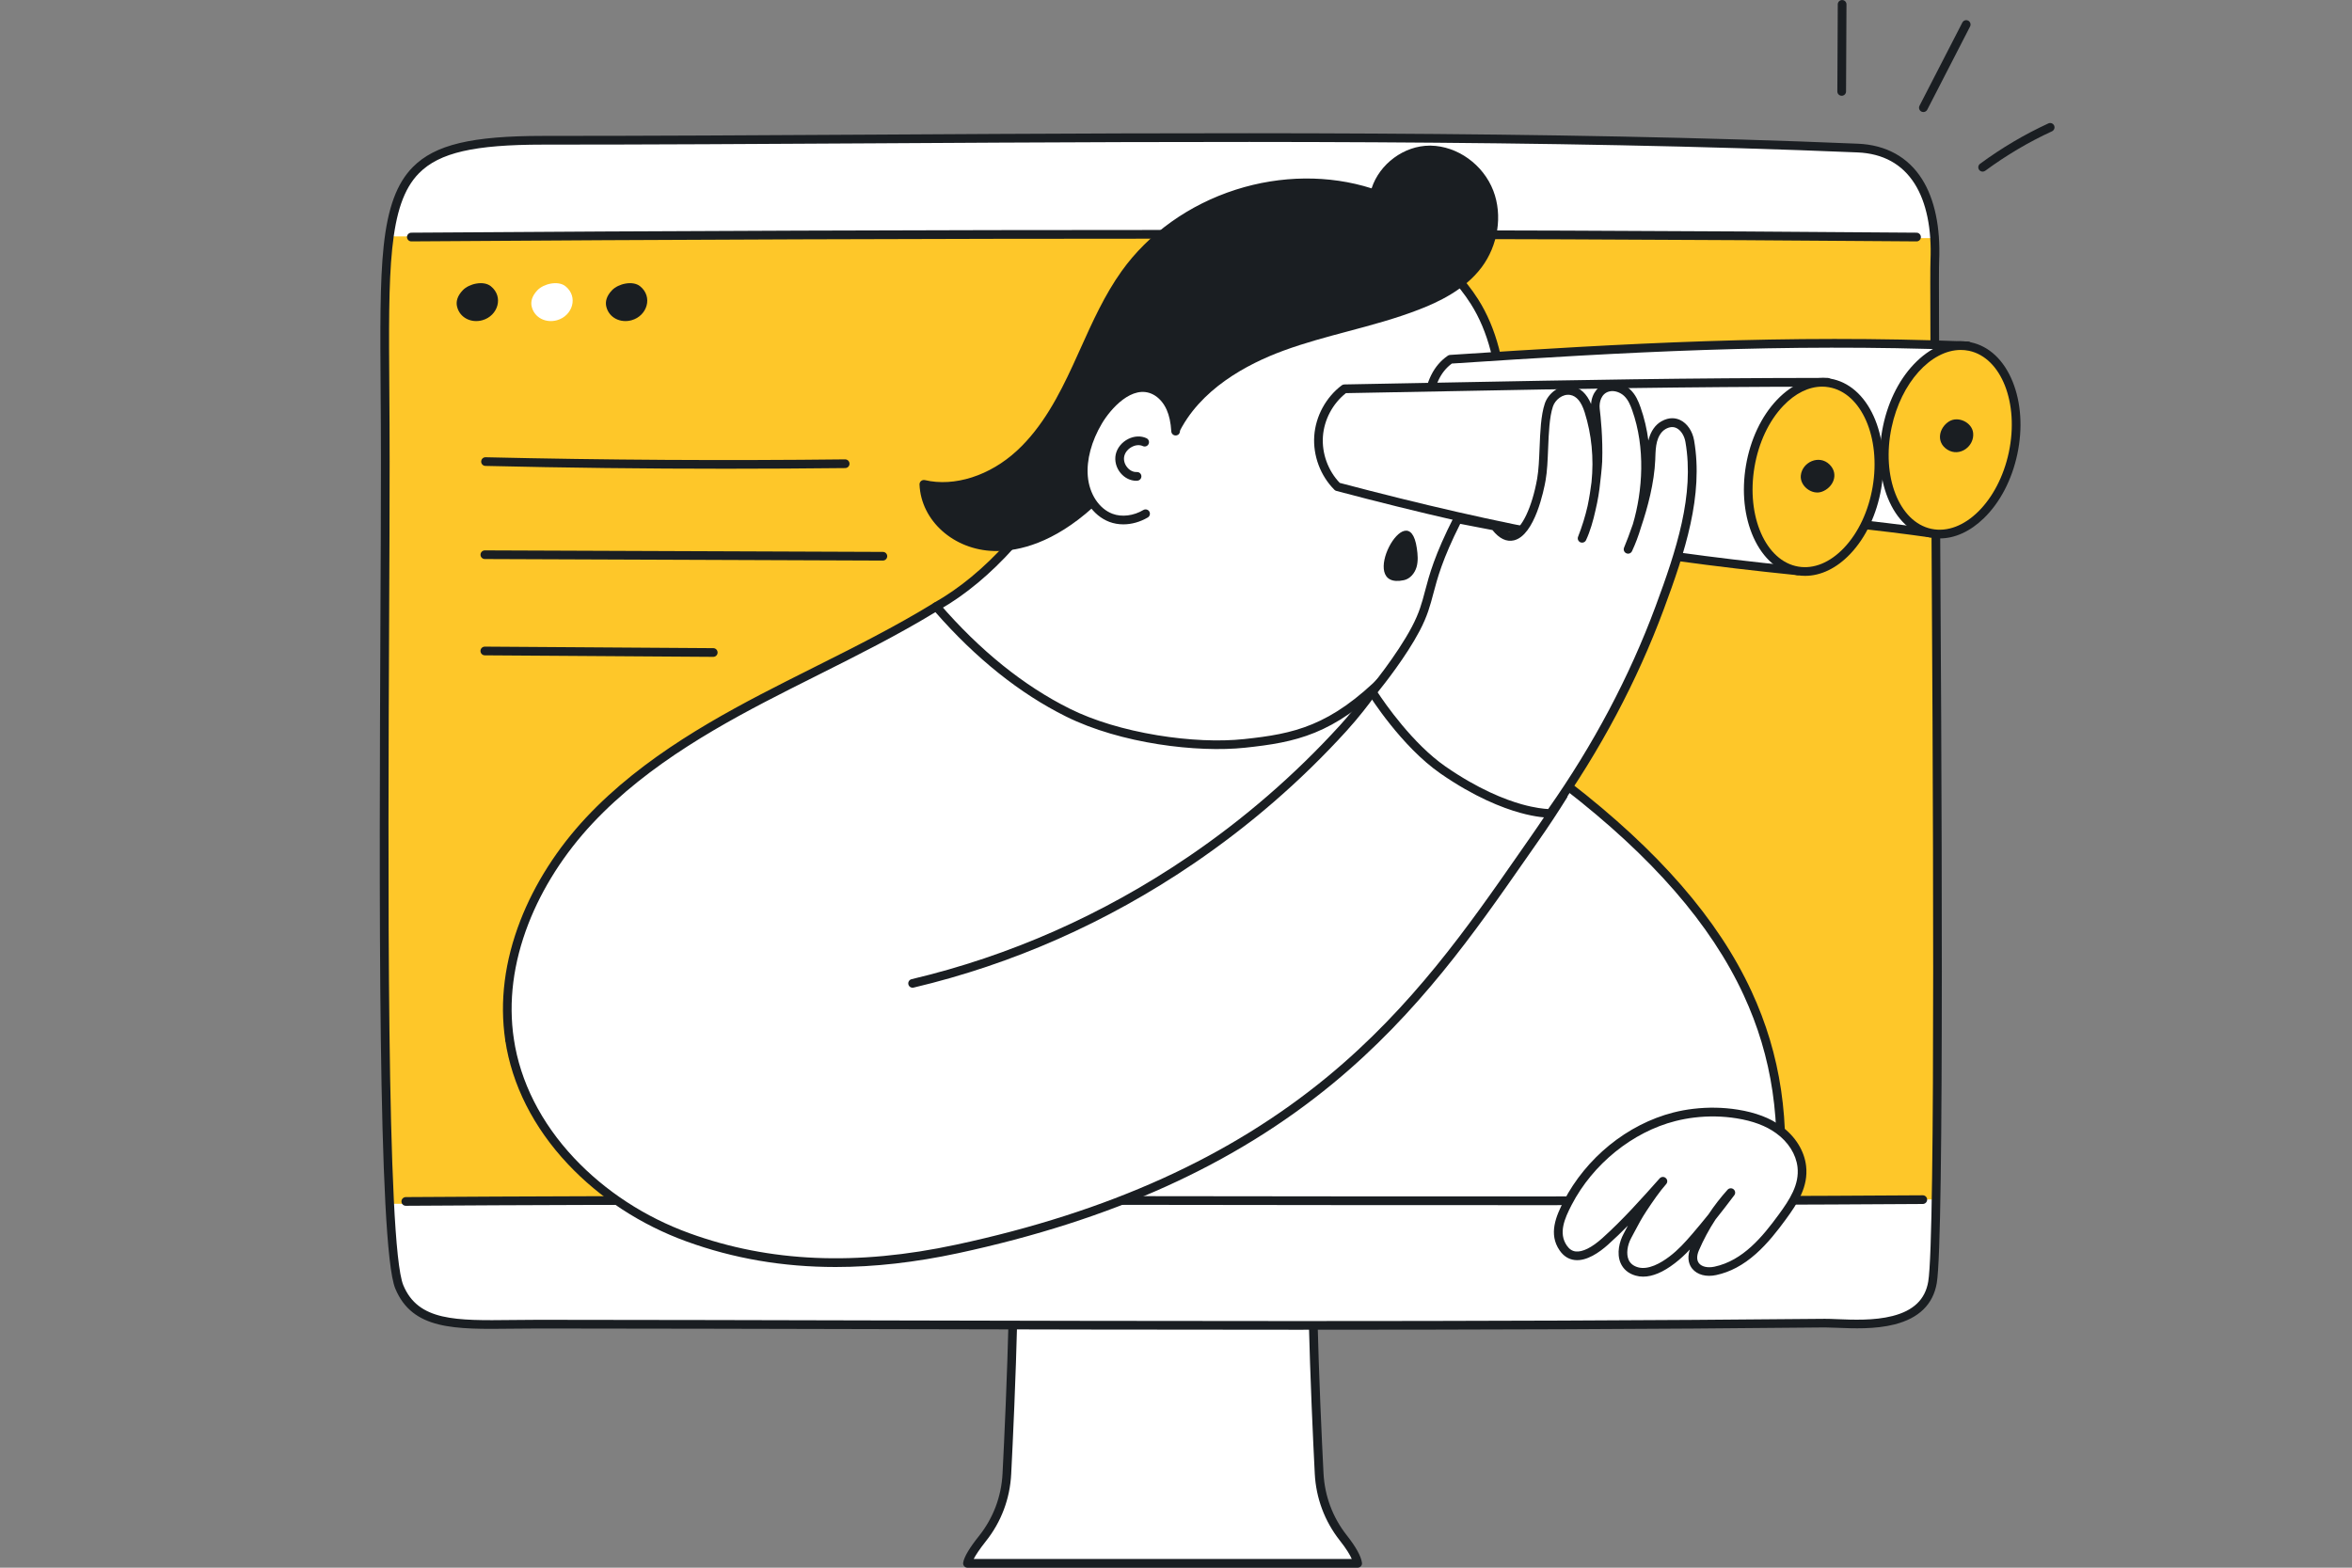 <?xml version="1.0" encoding="utf-8"?>
<!-- Generator: Adobe Illustrator 26.3.1, SVG Export Plug-In . SVG Version: 6.00 Build 0)  -->
<svg version="1.1" xmlns="http://www.w3.org/2000/svg" xmlns:xlink="http://www.w3.org/1999/xlink" x="0px" y="0px"
	 viewBox="0 0 600 400" style="enable-background:new 0 0 600 400;" xml:space="preserve">
<rect x="0" y="0" width="600" height="400" fill="#808080" stroke="none"/>
<style type="text/css">
	.st0{fill:#FFFFFF;}
	.st1{fill:#1A1E22;}
	.st2{fill:#FEC729;}
</style>
<g id="_x31_">
</g>
<g id="_x32__1_">
	<g>
		<g>
			<g>
				<path class="st0" d="M246.81,398.89h99.53c-0.25-1.75-1.89-4.24-3.71-6.56c-3.7-4.7-5.81-10.43-6.11-16.37
					c-1-19.53-2.85-62.5-1.25-86.39h-77.15c1.6,23.93-0.26,66.99-1.26,86.48c-0.31,6-2.45,11.78-6.21,16.5
					C248.76,394.92,247.07,397.39,246.81,398.89z"/>
				<path class="st1" d="M346.33,400h-99.53c-0.33,0-0.64-0.14-0.85-0.4c-0.21-0.25-0.3-0.58-0.24-0.9c0.26-1.5,1.59-3.73,4.07-6.84
					c3.6-4.53,5.67-10.01,5.97-15.87c0.92-17.91,2.88-62.19,1.26-86.35c-0.02-0.31,0.09-0.61,0.3-0.83c0.21-0.22,0.5-0.35,0.81-0.35
					h77.15c0.31,0,0.6,0.13,0.81,0.35c0.21,0.22,0.32,0.53,0.3,0.83c-1.62,24.13,0.34,68.36,1.25,86.26
					c0.3,5.8,2.33,11.24,5.87,15.75c2.4,3.05,3.69,5.37,3.94,7.09c0.05,0.32-0.05,0.64-0.26,0.88
					C346.96,399.86,346.65,400,346.33,400z M248.39,397.78h96.45c-0.45-1.04-1.35-2.56-3.09-4.77c-3.83-4.87-6.03-10.75-6.35-17
					c-0.9-17.65-2.81-60.85-1.33-85.34h-74.78c1.49,24.51-0.43,67.76-1.33,85.43c-0.32,6.32-2.55,12.24-6.45,17.13
					C249.79,395.4,248.88,396.84,248.39,397.78z"/>
			</g>
			<path class="st0" d="M465.53,337.61c6.27-0.06,25.19,2.78,27.45-10.39c2.75-16.01,0.17-250.51,0.6-260.67
				c0.69-16.25-5.35-28.16-19.64-28.76c-106.12-4.46-230.05-1.99-335.4-1.99c-45.06,0-40.25,12.88-40.25,82
				c0,61.71-1.83,197.58,3.57,210.56c4.7,11.29,17.17,9.48,35.64,9.49C246.38,337.94,356.32,338.68,465.53,337.61z"/>
			<path class="st2" d="M493.89,306.05c1.11-61.47-0.68-230.89-0.32-239.49c0.09-2.01,0.07-3.95-0.05-5.81L99.29,60.31
				c-1.73,12.42-1.01,30.74-1.01,57.5c0,49.28-1.17,145.82,1.11,189.35L493.89,306.05z"/>
			<g>
				<path class="st1" d="M330.48,339.29c-35.49,0-70.82-0.08-105.63-0.16c-28.66-0.07-58.29-0.14-87.35-0.16
					c-2.35,0-4.59,0.03-6.75,0.05c-14.82,0.18-25.52,0.32-29.91-10.23c-4.5-10.81-4.09-103.27-3.79-170.78
					c0.07-14.86,0.13-28.89,0.13-40.21c0-6.54-0.04-12.71-0.08-18.16c-0.11-15.49-0.2-27.72,0.78-36.89
					c1.05-9.79,3.35-16,7.45-20.14c5.66-5.7,14.97-7.93,33.2-7.93c27.08,0,54.88-0.16,84.32-0.33
					c84.69-0.49,172.26-0.99,251.13,2.32c7.15,0.3,12.79,3.42,16.33,9.03c3.23,5.11,4.74,12.33,4.37,20.89
					c-0.13,2.97,0.01,25.18,0.19,55.93c0.43,72.37,1.15,193.49-0.8,204.88c-0.93,5.4-4.54,8.94-10.73,10.52
					c-5,1.28-10.61,1.04-14.7,0.87c-1.22-0.05-2.28-0.09-3.09-0.09l0,0C420.77,339.16,375.49,339.29,330.48,339.29z M137.29,336.75
					c0.07,0,0.14,0,0.21,0c29.05,0.02,58.69,0.09,87.35,0.16c34.8,0.08,70.15,0.16,105.63,0.16c45.02,0,90.27-0.13,135.04-0.57
					c0.87-0.01,1.95,0.04,3.2,0.09c3.96,0.16,9.38,0.39,14.07-0.81c5.35-1.36,8.32-4.22,9.1-8.75c1.92-11.2,1.2-132.2,0.77-204.49
					c-0.18-30.78-0.32-53.02-0.19-56.04c0.35-8.11-1.05-14.89-4.03-19.61c-3.18-5.03-8.08-7.72-14.55-8
					c-78.81-3.31-166.36-2.81-251.02-2.32c-29.44,0.17-57.24,0.33-84.33,0.33c-17.57,0-26.43,2.04-31.63,7.27
					c-7.93,7.99-7.81,24.85-7.59,55.45c0.04,5.45,0.08,11.62,0.08,18.17c0,11.32-0.06,25.36-0.13,40.22
					c-0.28,63.52-0.71,159.52,3.62,169.92c3.82,9.16,13.37,9.04,27.84,8.87C132.83,336.78,135.01,336.75,137.29,336.75z"/>
			</g>
			<g>
				<path class="st1" d="M488.92,61.59C488.92,61.59,488.91,61.59,488.92,61.59c-114-0.93-253.95-0.93-383.98,0
					c-0.61,0.01-1.11-0.49-1.12-1.1c0-0.61,0.49-1.11,1.1-1.12c65.01-0.46,132.52-0.7,198.01-0.7c65.5,0,128.98,0.23,185.99,0.7
					c0.61,0.01,1.1,0.51,1.1,1.12C490.02,61.1,489.53,61.59,488.92,61.59z"/>
			</g>
		</g>
		<g>
			<path class="st0" d="M238.84,154.75c15.46-8.72,27.32-24.52,36.1-39.94c8.42-14.8,15.99-32.12,28.64-43.89
				c10.94-10.17,27.1-16.4,42.05-13.6c12.78,2.4,23.43,8.43,30.55,19.68c9.68,15.3,8.3,38.42,2.62,54.98
				c-4.85,14.12-18.92,34.89-28.73,44.58c0,0-5.68,55.7-61,34.34C230.98,188.47,238.84,154.75,238.84,154.75z"/>
			<path class="st1" d="M312.12,216.9c-7.06,0-14.89-1.65-23.45-4.96c-13.36-5.16-24.36-11.36-32.67-18.43
				c-6.7-5.69-11.69-11.96-14.83-18.62c-5.4-11.45-3.49-20.03-3.41-20.39c0.07-0.3,0.26-0.56,0.53-0.71
				c12.89-7.27,24.89-20.57,35.68-39.53c1.81-3.17,3.53-6.39,5.36-9.8c6.6-12.29,13.42-24.99,23.49-34.35
				c5.68-5.28,12.57-9.4,19.92-11.9c7.81-2.66,15.79-3.34,23.09-1.97c13.94,2.62,24.46,9.41,31.28,20.18
				c4.57,7.21,7.07,16.76,7.24,27.59c0.15,9.36-1.45,19.43-4.51,28.35c-4.96,14.45-19.03,35.03-28.72,44.73
				c-0.19,1.47-0.98,6.77-3.38,13.1c-2.57,6.79-7.55,16.06-16.67,21.66C325.58,215.21,319.24,216.9,312.12,216.9z M239.82,155.47
				c-0.56,3.14-0.48,10.44,3.42,18.63c3.03,6.35,7.84,12.35,14.29,17.81c8.11,6.87,18.85,12.91,31.93,17.96
				c16.52,6.38,30.13,6.41,40.45,0.08c8.57-5.26,13.29-14.05,15.74-20.5c2.68-7.06,3.31-12.94,3.31-13c0.03-0.26,0.14-0.5,0.32-0.68
				c9.52-9.41,23.55-29.85,28.46-44.15c2.98-8.68,4.54-18.48,4.39-27.59c-0.17-10.43-2.55-19.57-6.9-26.44
				c-3.35-5.29-7.65-9.6-12.8-12.81c-4.83-3.02-10.56-5.16-17.01-6.37c-6.92-1.3-14.52-0.65-21.96,1.89
				c-7.05,2.4-13.67,6.36-19.12,11.43c-9.8,9.11-16.53,21.65-23.05,33.78c-1.76,3.27-3.57,6.65-5.39,9.84
				C265.03,134.46,252.9,147.95,239.82,155.47z"/>
		</g>
		<g>
			<path class="st1" d="M116.6,78.25c0.7,2.86,3.64,4.25,6.47,3.45c3.96-1.12,5.49-5.98,2.14-8.67c-1.89-1.51-5.57-0.63-7.13,1
				C116.64,75.51,116.28,76.98,116.6,78.25z"/>
			<path class="st0" d="M135.64,78.25c0.7,2.86,3.64,4.25,6.47,3.45c3.96-1.12,5.49-5.98,2.14-8.67c-1.89-1.51-5.57-0.63-7.13,1
				C135.69,75.51,135.33,76.98,135.64,78.25z"/>
			<path class="st1" d="M154.67,78.25c0.7,2.86,3.64,4.25,6.47,3.45c3.96-1.12,5.49-5.98,2.14-8.67c-1.89-1.51-5.57-0.63-7.13,1
				C154.71,75.51,154.36,76.98,154.67,78.25z"/>
		</g>
		<g>
			<g>
				<path class="st1" d="M469.82,24.44C469.82,24.44,469.82,24.44,469.82,24.44c-0.62,0-1.11-0.5-1.11-1.11l0.11-22.22
					c0-0.61,0.5-1.1,1.11-1.1c0,0,0,0,0.01,0c0.61,0,1.11,0.5,1.1,1.11l-0.11,22.22C470.93,23.95,470.43,24.44,469.82,24.44z"/>
			</g>
			<g>
				<path class="st1" d="M490.66,28.59c-0.17,0-0.34-0.04-0.51-0.12c-0.54-0.28-0.76-0.95-0.48-1.49L500.6,5.75
					c0.28-0.54,0.95-0.76,1.49-0.48c0.54,0.28,0.76,0.95,0.48,1.49l-10.92,21.23C491.45,28.37,491.07,28.59,490.66,28.59z"/>
			</g>
			<g>
				<path class="st1" d="M505.77,43.79c-0.34,0-0.68-0.16-0.89-0.45c-0.36-0.49-0.26-1.19,0.24-1.55c5.5-4.05,11.36-7.51,17.42-10.3
					c0.56-0.26,1.21-0.01,1.47,0.54c0.26,0.56,0.01,1.21-0.54,1.47c-5.92,2.72-11.65,6.11-17.03,10.07
					C506.23,43.72,506,43.79,505.77,43.79z"/>
			</g>
		</g>
		<path class="st0" d="M441.09,244.33c-11.36-17.77-16.87-23.52-41.37-43.95c-0.47-0.39-49.6-23.75-49.65-23.82
			c-15.49,10.95-21.36,11.88-33.78,12.95c-14.46,1.24-30.86-1.23-43.86-7.7c-13-6.46-24.1-16.08-33.59-27.07
			c-12.13,7.46-25.11,13.64-37.83,20.09c-18.31,9.28-36.62,19.48-50.66,34.47c-14.04,14.98-23.39,35.62-20.37,55.93
			c3.5,23.53,23.16,42.34,45.51,50.46c22.35,8.12,45.46,7.95,68.71,2.95c15.64-3.36,29.45-7.52,41.75-12.3l165.25,0.03
			c2.16-3.23,2.56-18.15,2.56-18.15C453.89,281.53,450.69,259.36,441.09,244.33z"/>
		<g>
			<path class="st1" d="M453.63,307.49c-0.04,0-0.08,0-0.11-0.01c-0.61-0.06-1.05-0.61-0.99-1.21c2.04-19.96-0.42-36.61-7.73-52.4
				c-8.34-18.03-23.31-35.24-45.76-52.6c-3.04-2.35-39.71-24.05-45.3-27.2c-13.62,13.4-23.17,15.33-36.11,16.71
				c-12.14,1.3-31.73-1.02-45.69-7.96c-11.78-5.85-22.98-14.81-33.32-26.63c-9.66,5.88-19.95,11.03-29.91,16.03
				c-2.36,1.18-4.81,2.41-7.2,3.62c-16.83,8.53-35.99,18.92-50.35,34.24c-7.17,7.65-12.82,16.5-16.36,25.61
				c-3.88,10.01-5.14,19.9-3.72,29.4c0.09,0.61-0.33,1.17-0.93,1.26c-0.61,0.09-1.17-0.33-1.26-0.93
				c-1.47-9.89-0.17-20.16,3.85-30.53c3.64-9.37,9.45-18.47,16.8-26.32c14.6-15.58,33.96-26.08,50.96-34.7
				c2.4-1.22,4.84-2.44,7.21-3.63c10.2-5.11,20.74-10.39,30.55-16.42c0.46-0.28,1.06-0.19,1.42,0.22
				c10.31,11.95,21.5,20.96,33.24,26.8c6.07,3.02,13.79,5.35,22.31,6.76c7.96,1.31,15.82,1.66,22.16,0.98
				c12.65-1.35,21.95-3.24,35.37-16.66c0.6-0.6,1.22-0.25,1.82,0.08c0.32,0.18,0.79,0.45,1.38,0.79c1.18,0.68,2.87,1.67,4.89,2.85
				c4.46,2.61,9.94,5.85,15.04,8.88c8.26,4.91,22.43,13.39,24.51,14.99c22.73,17.58,37.92,35.06,46.41,53.42
				c7.48,16.17,10,33.19,7.92,53.56C454.67,307.06,454.19,307.49,453.63,307.49z"/>
		</g>
		<g>
			<path class="st1" d="M103.52,307.66c-0.61,0-1.1-0.49-1.11-1.1c0-0.61,0.49-1.11,1.1-1.12c60.67-0.4,128.19-0.32,193.49-0.23
				c65.3,0.08,132.82,0.17,193.5-0.23c0,0,0,0,0.01,0c0.61,0,1.1,0.49,1.11,1.1c0,0.61-0.49,1.11-1.1,1.12
				c-60.68,0.4-128.21,0.32-193.51,0.23C231.7,307.35,164.19,307.26,103.52,307.66C103.52,307.66,103.52,307.66,103.52,307.66z"/>
		</g>
		<g>
			<path class="st0" d="M424.21,301.4c-4.72,5.31-9.45,10.62-14.74,15.37c-2.76,2.48-7.75,5.91-10.68,1.67
				c-2.58-3.73-0.68-7.99,1.17-11.55c5.46-10.52,15.64-19,27.17-21.94c1.64-0.42,3.31-0.73,4.99-0.93
				c3.66-0.44,7.39-0.38,11.03,0.21c3.77,0.6,7.51,1.77,10.61,4.01c3.09,2.23,5.47,5.63,5.9,9.42c0.55,4.89-2.1,8.93-5.01,12.9
				c-4.48,6.13-9.65,12.16-17.08,13.72c-3.95,0.83-6.96-1.53-5.2-5.65c2.24-5.24,5.35-10.1,9.16-14.33
				c-3.44,4.57-6.09,7.89-9.05,11.33c-1.87,2.18-3.64,4.12-5.92,5.85c-2.39,1.81-5.89,3.83-9.03,2.93
				c-4.28-1.22-4.11-5.84-2.38-9.07c1.37-2.54,2.38-4.61,3.97-7.01C420.59,306.12,422.44,303.39,424.21,301.4z"/>
			<path class="st1" d="M419.17,325.74c-0.67,0-1.32-0.09-1.94-0.27c-1.83-0.52-3.15-1.64-3.83-3.24c-1.04-2.47-0.28-5.45,0.78-7.42
				c0.28-0.53,0.55-1.03,0.81-1.53c0.1-0.19,0.2-0.37,0.29-0.55c-1.64,1.67-3.33,3.29-5.07,4.85c-2.21,1.98-5.48,4.28-8.51,3.92
				c-1.54-0.18-2.83-1-3.83-2.44c-2.9-4.19-0.95-8.74,1.09-12.69c2.78-5.35,6.79-10.25,11.59-14.16c4.9-3.99,10.53-6.87,16.29-8.34
				c1.68-0.43,3.4-0.75,5.13-0.95c3.8-0.45,7.62-0.38,11.34,0.21c4.54,0.73,8.17,2.1,11.08,4.2c3.6,2.6,5.91,6.32,6.35,10.19
				c0.59,5.24-2.13,9.46-5.22,13.67c-2.07,2.83-4.59,6.08-7.59,8.74c-3.25,2.88-6.57,4.65-10.15,5.41c-2.53,0.54-4.8-0.07-6.07-1.61
				c-0.63-0.76-1.48-2.37-0.63-4.91c-1.16,1.23-2.4,2.41-3.86,3.52C424.27,324.61,421.56,325.74,419.17,325.74z M425.04,302.13
				c-1.64,1.85-3.37,4.36-4.99,6.81c-1.23,1.86-2.1,3.49-3.1,5.39c-0.26,0.5-0.53,1.01-0.82,1.54c-1.03,1.9-1.29,4.07-0.69,5.51
				c0.41,0.97,1.22,1.63,2.39,1.97c2.66,0.76,5.85-1.07,8.06-2.75c2.26-1.71,4.01-3.67,5.75-5.69c1.42-1.65,2.77-3.28,4.2-5.06
				c1.46-2.21,3.09-4.31,4.87-6.29c0.4-0.44,1.07-0.49,1.53-0.11c0.46,0.38,0.54,1.05,0.18,1.52c-1.77,2.35-3.32,4.35-4.79,6.19
				c-1.64,2.5-3.06,5.14-4.25,7.91c-0.58,1.36-0.56,2.53,0.06,3.28c0.72,0.88,2.21,1.2,3.9,0.85c7.29-1.54,12.3-7.67,16.41-13.29
				c2.82-3.85,5.3-7.67,4.8-12.12c-0.37-3.26-2.35-6.41-5.44-8.64c-2.62-1.9-5.94-3.14-10.13-3.81c-3.52-0.56-7.13-0.63-10.73-0.2
				c-1.63,0.19-3.26,0.5-4.85,0.9c-10.92,2.77-21.06,10.96-26.46,21.37c-1.83,3.53-3.43,7.23-1.24,10.4c0.63,0.91,1.37,1.4,2.26,1.5
				c1.72,0.2,4.12-0.99,6.77-3.37c5.24-4.7,10.02-10.07,14.64-15.26c0,0,0.01-0.01,0.01-0.01c0.41-0.46,1.11-0.5,1.56-0.09
				C425.41,300.98,425.45,301.68,425.04,302.13L425.04,302.13z"/>
		</g>
		<g>
			<g>
				<path class="st1" d="M185.17,119.6c-20.48,0-41.01-0.24-61.34-0.72c-0.61-0.01-1.1-0.52-1.08-1.13s0.52-1.1,1.13-1.08
					c30.4,0.71,61.25,0.89,91.71,0.54c0,0,0.01,0,0.01,0c0.61,0,1.1,0.49,1.11,1.1c0.01,0.61-0.48,1.11-1.1,1.12
					C205.5,119.54,195.34,119.6,185.17,119.6z"/>
			</g>
			<g>
				<path class="st1" d="M225.22,143.03C225.22,143.03,225.21,143.03,225.22,143.03l-101.54-0.39c-0.61,0-1.11-0.5-1.1-1.11
					c0-0.61,0.5-1.1,1.11-1.1c0,0,0,0,0,0l101.54,0.39c0.61,0,1.11,0.5,1.1,1.11C226.32,142.54,225.83,143.03,225.22,143.03z"/>
			</g>
			<g>
				<path class="st1" d="M181.95,167.6C181.95,167.6,181.95,167.6,181.95,167.6l-58.28-0.39c-0.61,0-1.1-0.5-1.1-1.12
					c0-0.61,0.5-1.1,1.11-1.1c0,0,0,0,0.01,0l58.27,0.39c0.61,0,1.1,0.5,1.1,1.12C183.06,167.11,182.56,167.6,181.95,167.6z"/>
			</g>
		</g>
		<path class="st1" d="M361.44,139.9c-2.1-14.47-15.72,10.81-3.29,8.13c1.58-0.34,2.75-1.77,3.21-3.32
			C361.81,143.15,361.67,141.49,361.44,139.9z"/>
		<g>
			<path class="st1" d="M235.67,123.59c8.69,2.03,17.95-1.72,24.5-7.77c6.55-6.05,10.83-14.13,14.57-22.24s7.09-16.47,12.28-23.73
				c13.87-19.43,41.06-28.13,63.64-20.35c1.45-6.37,7.76-11.31,14.29-11.21s12.63,4.7,14.97,10.8c2.34,6.1,1.04,13.33-2.89,18.54
				c-3.79,5.01-9.59,8.08-15.45,10.35c-11.22,4.35-23.24,6.32-34.54,10.47c-11.3,4.14-22.36,11.06-27.51,21.94
				c-1.03-2.2-2.5-4.84-3.53-7.04c-4.01,9.62-10.19,18.34-17.94,25.32c-6.79,6.12-15.34,11.05-24.47,10.81
				C244.45,139.24,236.05,132.72,235.67,123.59z"/>
			<path class="st1" d="M254.2,140.6c-0.22,0-0.43,0-0.64-0.01c-10.26-0.27-18.6-7.72-18.99-16.96c-0.01-0.35,0.13-0.68,0.4-0.9
				c0.27-0.22,0.62-0.3,0.96-0.23c7.56,1.77,16.57-1.11,23.5-7.51c6.47-5.97,10.7-14.05,14.31-21.89c0.65-1.42,1.31-2.87,1.94-4.27
				c3-6.67,6.1-13.56,10.44-19.64c6.85-9.59,17.19-16.97,29.12-20.79c11.53-3.69,23.79-3.8,34.66-0.34
				c2.01-6.23,8.27-10.9,14.84-10.9c0.07,0,0.15,0,0.22,0c6.85,0.11,13.43,4.84,15.99,11.51c2.41,6.27,1.22,13.97-3.04,19.61
				c-4.35,5.76-11.17,8.87-15.93,10.71c-5.92,2.3-12.14,3.96-18.15,5.56c-5.44,1.45-11.06,2.95-16.41,4.92
				c-9.26,3.4-21.44,9.86-26.89,21.38c-0.18,0.39-0.57,0.63-1,0.63c0,0,0,0,0,0c-0.43,0-0.82-0.25-1-0.64
				c-0.5-1.08-1.13-2.3-1.74-3.48c-0.24-0.46-0.48-0.93-0.72-1.4c-4.07,8.89-10,16.98-17.26,23.51
				C268.7,138.59,259.95,140.6,254.2,140.6z M236.91,124.96c1.09,7.41,8.14,13.19,16.7,13.41c9.65,0.25,18.22-5.58,23.7-10.52
				c7.61-6.85,13.72-15.47,17.66-24.92c0.17-0.41,0.56-0.67,1-0.68c0.44-0.01,0.84,0.24,1.03,0.64c0.5,1.08,1.14,2.3,1.75,3.48
				c0.27,0.52,0.54,1.04,0.8,1.56c6.15-10.95,17.99-17.18,27.1-20.52c5.44-2,11.11-3.51,16.6-4.98c5.95-1.59,12.11-3.23,17.92-5.49
				c4.5-1.75,10.96-4.68,14.96-9.98c3.81-5.04,4.89-11.9,2.74-17.47c-2.25-5.84-7.99-9.99-13.96-10.09c-0.06,0-0.13,0-0.19,0
				c-5.98,0-11.67,4.51-13,10.35c-0.07,0.31-0.27,0.57-0.54,0.72c-0.27,0.15-0.6,0.18-0.9,0.08c-10.69-3.68-22.9-3.69-34.38-0.02
				c-11.48,3.67-21.42,10.76-27.99,19.97c-4.21,5.9-7.27,12.69-10.23,19.26c-0.63,1.41-1.29,2.86-1.95,4.29
				c-3.71,8.05-8.07,16.35-14.82,22.59c-3.49,3.23-7.59,5.7-11.85,7.15C244.97,125.19,240.8,125.59,236.91,124.96z"/>
		</g>
		<g>
			<path class="st0" d="M283.38,132.12c7.07,2.67,13.05-3.28,15.53-9.25c2.47-5.96,2.32-12.93-0.31-18.8
				c-0.83-1.85-2.19-3.52-4.01-4.44c-5.82-2.95-11.81,3.37-14.47,7.87c-2.56,4.33-4.13,9.37-3.74,14.09
				C276.78,126.3,279.34,130.59,283.38,132.12z"/>
			<g>
				<path class="st1" d="M286.57,133.79c-1.24,0-2.45-0.21-3.57-0.63c-4.23-1.6-7.26-6.11-7.71-11.47
					c-0.39-4.61,0.99-9.85,3.89-14.74c0.8-1.35,3.02-4.75,6.37-7.07c3.3-2.29,6.61-2.71,9.56-1.22c1.91,0.97,3.51,2.73,4.52,4.97
					c0.78,1.74,1.23,3.8,1.38,6.31c0.04,0.61-0.43,1.14-1.04,1.17c-0.61,0.04-1.14-0.43-1.17-1.04c-0.14-2.27-0.52-4.03-1.19-5.54
					c-0.8-1.78-2.04-3.16-3.5-3.9c-5.24-2.66-10.81,3.71-13.02,7.44c-2.66,4.5-3.94,9.27-3.59,13.43c0.38,4.52,2.85,8.29,6.29,9.59
					c2.37,0.9,5.39,0.53,7.88-0.96c0.53-0.31,1.21-0.14,1.52,0.38c0.31,0.53,0.14,1.21-0.38,1.52
					C290.84,133.19,288.66,133.79,286.57,133.79z"/>
			</g>
			<g>
				<path class="st1" d="M289.87,122.67c-1.49,0-2.93-0.7-3.98-1.94c-1.15-1.36-1.62-3.16-1.26-4.81c0.37-1.65,1.57-3.12,3.21-3.93
					c1.55-0.76,3.23-0.83,4.63-0.18c0.55,0.26,0.8,0.92,0.54,1.47c-0.26,0.56-0.92,0.8-1.47,0.54c-0.78-0.36-1.77-0.31-2.71,0.16
					c-1.05,0.52-1.8,1.42-2.03,2.42c-0.22,0.97,0.08,2.06,0.79,2.89c0.66,0.78,1.54,1.2,2.42,1.15c0.61-0.03,1.13,0.44,1.16,1.05
					c0.03,0.61-0.44,1.13-1.05,1.16C290.04,122.67,289.96,122.67,289.87,122.67z"/>
			</g>
		</g>
		<g>
			<g>
				<path class="st0" d="M502.02,88.25c-46.6-1.82-86.74,0.42-132.03,3.42c-3.89,2.69-5.31,7.2-5.83,11.9
					c-0.52,4.7,3.01,10.62,6.22,14.1c42.25,13,79.05,12.25,122.1,18.36L502.02,88.25z"/>
				<path class="st1" d="M492.48,137.13c-0.05,0-0.1,0-0.16-0.01c-13.8-1.96-27.06-3.22-39.88-4.44
					c-27.57-2.62-53.6-5.1-82.39-13.96c-0.19-0.06-0.36-0.16-0.49-0.31c-3.63-3.93-7.05-10.09-6.51-14.97
					c0.68-6.16,2.68-10.19,6.3-12.69c0.16-0.11,0.36-0.18,0.56-0.19c44.66-2.95,85.43-5.25,132.14-3.42
					c0.32,0.01,0.63,0.17,0.83,0.42c0.2,0.25,0.28,0.58,0.22,0.9l-9.54,47.78C493.46,136.76,493,137.13,492.48,137.13z
					 M370.99,116.7c28.46,8.72,54.31,11.18,81.66,13.78c12.52,1.19,25.47,2.42,38.94,4.3l9.08-45.47
					c-45.96-1.73-86.24,0.54-130.3,3.45c-2.9,2.13-4.53,5.61-5.12,10.94C364.81,107.77,367.88,113.23,370.99,116.7z"/>
			</g>
			<g>
				
					<ellipse transform="matrix(0.207 -0.978 0.978 0.207 284.793 575.757)" class="st2" cx="497.51" cy="112.23" rx="24.32" ry="16.39"/>
				<path class="st1" d="M494.83,137.38c-0.87,0-1.73-0.09-2.58-0.27c-4.66-0.98-8.44-4.55-10.66-10.04
					c-2.16-5.34-2.59-11.9-1.2-18.47c1.39-6.57,4.43-12.4,8.57-16.4c4.25-4.12,9.16-5.84,13.81-4.86
					c4.66,0.98,8.44,4.55,10.66,10.04c2.16,5.34,2.59,11.9,1.2,18.47l0,0c-1.39,6.57-4.43,12.4-8.57,16.4
					C502.59,135.61,498.68,137.38,494.83,137.38z M500.19,89.29c-7.59,0-15.22,8.32-17.64,19.77c-2.65,12.52,1.91,24.13,10.15,25.88
					c8.24,1.74,17.11-7.03,19.76-19.55c2.65-12.52-1.91-24.13-10.15-25.88C501.61,89.36,500.9,89.29,500.19,89.29z M513.55,115.62
					L513.55,115.62L513.55,115.62z"/>
			</g>
			<g>
				<path class="st0" d="M466.2,97.55c-46.64,0.03-76.94,0.84-123.24,1.66c-3.78,2.84-6.25,7.37-6.58,12.09s1.47,9.55,4.81,12.9
					c42.74,11.31,74.12,17.08,117.38,21.46L466.2,97.55z"/>
				<path class="st1" d="M458.57,146.77c-0.04,0-0.08,0-0.11-0.01c-42.9-4.35-74.76-10.18-117.55-21.5
					c-0.19-0.05-0.36-0.15-0.5-0.29c-3.57-3.57-5.49-8.72-5.14-13.76c0.36-5.04,2.98-9.86,7.02-12.9c0.19-0.14,0.41-0.22,0.65-0.22
					c9.66-0.17,18.56-0.34,27.17-0.51c33.06-0.63,59.17-1.13,96.09-1.16c0,0,0,0,0,0c0.32,0,0.63,0.14,0.84,0.39
					c0.21,0.25,0.3,0.57,0.25,0.89l-7.63,48.12C459.58,146.38,459.11,146.77,458.57,146.77z M341.77,123.21
					c42.17,11.14,73.72,16.93,115.87,21.25l7.26-45.8c-36.22,0.04-62.09,0.53-94.75,1.15c-8.5,0.16-17.29,0.33-26.81,0.5
					c-3.37,2.67-5.56,6.78-5.86,11.07C337.18,115.69,338.78,120.09,341.77,123.21z"/>
			</g>
			<g>
				
					<ellipse transform="matrix(0.168 -0.986 0.986 0.168 265.081 557.366)" class="st2" cx="462.65" cy="121.68" rx="24.32" ry="16.39"/>
				<path class="st1" d="M460.48,146.93c-0.7,0-1.4-0.06-2.09-0.18c-4.69-0.8-8.62-4.21-11.06-9.6c-2.37-5.25-3.06-11.78-1.93-18.4
					c1.13-6.62,3.94-12.56,7.91-16.73c4.09-4.29,8.92-6.21,13.61-5.41c4.69,0.8,8.62,4.21,11.06,9.6c2.37,5.25,3.06,11.78,1.93,18.4
					c-1.13,6.62-3.94,12.56-7.91,16.73C468.52,145,464.49,146.93,460.48,146.93z M464.84,98.65c-3.41,0-6.88,1.7-9.93,4.9
					c-3.67,3.85-6.27,9.38-7.33,15.57c-2.15,12.62,2.86,24.04,11.17,25.45c3.94,0.67,8.07-1.02,11.63-4.75
					c3.67-3.85,6.27-9.38,7.33-15.57l1.09,0.19l-1.09-0.19c2.15-12.62-2.86-24.04-11.17-25.45
					C465.98,98.7,465.41,98.65,464.84,98.65z"/>
			</g>
			<path class="st1" d="M503.35,110.43c-0.31-2.68-3.85-4.34-6.14-2.9c0,0,0,0-0.01,0c-2.56,1.62-3.39,5.3-0.43,7.19
				C499.92,116.72,503.75,113.84,503.35,110.43z"/>
			<path class="st1" d="M459.39,121.33c-0.26,2.69,2.85,5.06,5.38,4.13c0,0,0.01,0,0.01,0c2.84-1.04,4.43-4.47,1.94-6.94
				C464.07,115.91,459.72,117.91,459.39,121.33z"/>
		</g>
		<path class="st0" d="M129.98,265.24c3.5,23.53,23.16,42.34,45.51,50.46s45.46,7.95,68.71,2.95
			c91.33-19.63,120.57-66.5,147.37-104.77c2.49-3.56,4.89-7.2,7.21-10.92l-48.7-26.4c-3.8,5-3.17,4.54-7.39,9.19
			c-11.58,12.74-24.7,24.09-38.94,33.77c-21.51,14.6-45.62,25.41-70.94,31.39L129.98,265.24z"/>
		<g>
			<path class="st1" d="M213.17,323.28c-13.47,0-26.07-2.17-38.06-6.53c-11.62-4.22-22.08-11.05-30.25-19.74
				c-8.76-9.31-14.28-20.24-15.97-31.6c-0.09-0.61,0.33-1.17,0.93-1.26c0.61-0.09,1.17,0.33,1.26,0.93
				c1.62,10.91,6.95,21.43,15.39,30.41c7.94,8.44,18.1,15.07,29.4,19.17c20.42,7.42,42.69,8.37,68.1,2.91
				c38.83-8.34,69.77-22.35,94.61-42.8c21.69-17.87,36.05-38.49,48.71-56.68c1.13-1.63,2.26-3.24,3.37-4.84
				c2.25-3.21,4.45-6.53,6.55-9.87l-46.81-25.37c-1.1,1.52-3.68,4.95-6.9,8.49c-11.6,12.76-24.77,24.18-39.14,33.94
				c-22.03,14.96-46.02,25.57-71.3,31.55c-0.6,0.14-1.19-0.23-1.33-0.82c-0.14-0.6,0.23-1.19,0.82-1.33
				c25.02-5.92,48.77-16.42,70.57-31.23c14.23-9.66,27.27-20.97,38.75-33.59c4.12-4.54,7.27-9.03,7.3-9.08
				c0.32-0.46,0.94-0.61,1.44-0.34l48.7,26.4c0.27,0.15,0.46,0.4,0.54,0.69c0.08,0.3,0.03,0.61-0.13,0.87
				c-2.31,3.72-4.74,7.41-7.24,10.97c-1.12,1.6-2.24,3.21-3.37,4.83c-12.75,18.31-27.19,39.06-49.12,57.13
				c-25.11,20.69-56.37,34.84-95.55,43.26C233.48,322.1,223.09,323.28,213.17,323.28z"/>
		</g>
		<g>
			<path class="st0" d="M395.51,207.53c11.42-16.15,21.01-33.96,27.85-52.41c4.98-13.42,10.16-28.3,7.7-42.56
				c-0.55-3.16-3.22-6.07-6.71-4.09c-1.41,0.8-2.29,2.33-2.7,3.9c-0.41,1.57-0.42,3.21-0.49,4.84c-0.31,7.43-2.98,16.04-5.82,22.91
				c4.44-9.5,6.3-24.04,2.09-35.86c-0.52-1.46-1.15-2.95-2.36-4.08c-1.21-1.13-3.14-1.84-4.88-1.38c-2.53,0.68-3.44,3.37-3.18,5.59
				c0.23,2.04,0.83,7.38,0.63,13.33c-0.02,0.54-0.79,12.72-4.02,19.57c4.15-10.58,5.08-21.74,1.71-32.48
				c-0.7-2.23-1.97-4.75-4.56-5.19c-2.52-0.43-4.93,1.53-5.65,3.7c-1.64,4.92-0.94,13.54-1.91,19.02
				c-1.6,9.08-6.14,19.43-11.84,11.84l-9.46-1.82c-8.55,16.76-6.18,19.4-10.73,28.06c-4.01,7.61-11.1,16.14-11.1,16.14
				s8.11,13.02,18.03,19.9C384.65,207.95,395.51,207.53,395.51,207.53z"/>
			<path class="st1" d="M395.36,208.64c-0.72,0-3.41-0.09-7.64-1.27c-4.45-1.24-11.57-3.98-20.25-10
				c-9.99-6.93-18-19.68-18.34-20.22c-0.25-0.41-0.22-0.93,0.09-1.3c0.07-0.08,7.07-8.53,10.97-15.94c1.88-3.58,2.53-6.02,3.34-9.11
				c1.08-4.1,2.43-9.21,7.39-18.94c0.22-0.44,0.71-0.68,1.2-0.58l9.46,1.82c0.27,0.05,0.51,0.2,0.68,0.42
				c1.25,1.67,2.41,2.39,3.46,2.14c2.43-0.58,5.13-6.26,6.41-13.51c0.39-2.22,0.5-4.97,0.62-7.88c0.16-4.07,0.33-8.29,1.33-11.29
				c0.85-2.56,3.73-4.98,6.89-4.44c2.14,0.37,3.79,1.89,4.92,4.54c0.19-2.97,2.1-4.83,4.04-5.35c1.97-0.53,4.3,0.12,5.92,1.64
				c1.43,1.34,2.11,3.03,2.64,4.52c0.98,2.76,1.64,5.63,2.02,8.53c0.02-0.11,0.05-0.22,0.08-0.33c0.55-2.08,1.69-3.71,3.23-4.58
				c2.07-1.18,3.75-0.83,4.79-0.34c1.79,0.84,3.15,2.84,3.56,5.2c2.42,14.02-2.28,28.4-7.75,43.13
				c-6.77,18.25-16.19,35.96-27.99,52.66c-0.2,0.28-0.52,0.45-0.86,0.47C395.53,208.64,395.47,208.64,395.36,208.64z M395.51,207.53
				L395.51,207.53L395.51,207.53z M351.44,176.65c1.79,2.72,8.95,13.12,17.29,18.91c8.36,5.8,15.19,8.45,19.45,9.65
				c3.42,0.96,5.77,1.17,6.76,1.22c11.53-16.4,20.74-33.78,27.38-51.67c5.36-14.44,9.97-28.51,7.64-41.98
				c-0.28-1.64-1.19-3.04-2.32-3.57c-0.83-0.39-1.75-0.3-2.75,0.26c-1.36,0.78-1.95,2.35-2.18,3.22c-0.33,1.25-0.38,2.57-0.43,3.97
				c-0.01,0.21-0.02,0.42-0.02,0.64c-0.25,5.89-1.93,12.21-3.63,17.22c-0.66,2.22-1.44,4.28-2.3,6.11c-0.26,0.55-0.9,0.79-1.45,0.54
				c-0.55-0.24-0.81-0.88-0.58-1.44c0.65-1.58,1.45-3.64,2.25-5.99c2.51-8.51,3.24-19.5-0.18-29.08c-0.44-1.24-1-2.65-2.07-3.65
				c-0.89-0.83-2.42-1.5-3.84-1.11c-1.92,0.51-2.57,2.64-2.37,4.4c0.21,1.81,0.84,7.32,0.63,13.5c0,0.05-0.12,2.17-0.49,5.15
				c-0.23,2.38-0.63,4.78-1.2,7.18c-0.6,2.74-1.39,5.47-2.43,7.69c-0.25,0.54-0.89,0.78-1.44,0.55c-0.55-0.24-0.81-0.87-0.59-1.42
				c1.02-2.61,1.83-5.23,2.43-7.85c0.45-2.14,0.77-4.26,1-6.08c0.62-6.12,0.04-12.13-1.75-17.82c-0.85-2.7-2.06-4.15-3.69-4.43
				c-1.94-0.33-3.85,1.26-4.41,2.96c-0.9,2.71-1.06,6.76-1.22,10.68c-0.12,2.99-0.23,5.81-0.65,8.18c-0.41,2.33-2.73,14-8.07,15.28
				c-1.89,0.45-3.73-0.43-5.48-2.62l-8.23-1.59c-4.54,9.03-5.81,13.85-6.84,17.75c-0.82,3.1-1.52,5.78-3.52,9.58
				C358.72,167.47,353.16,174.52,351.44,176.65z"/>
		</g>
	</g>
	<g>
	</g>
	<g>
	</g>
	<g>
	</g>
	<g>
	</g>
	<g>
	</g>
	<g>
	</g>
</g>
</svg>
